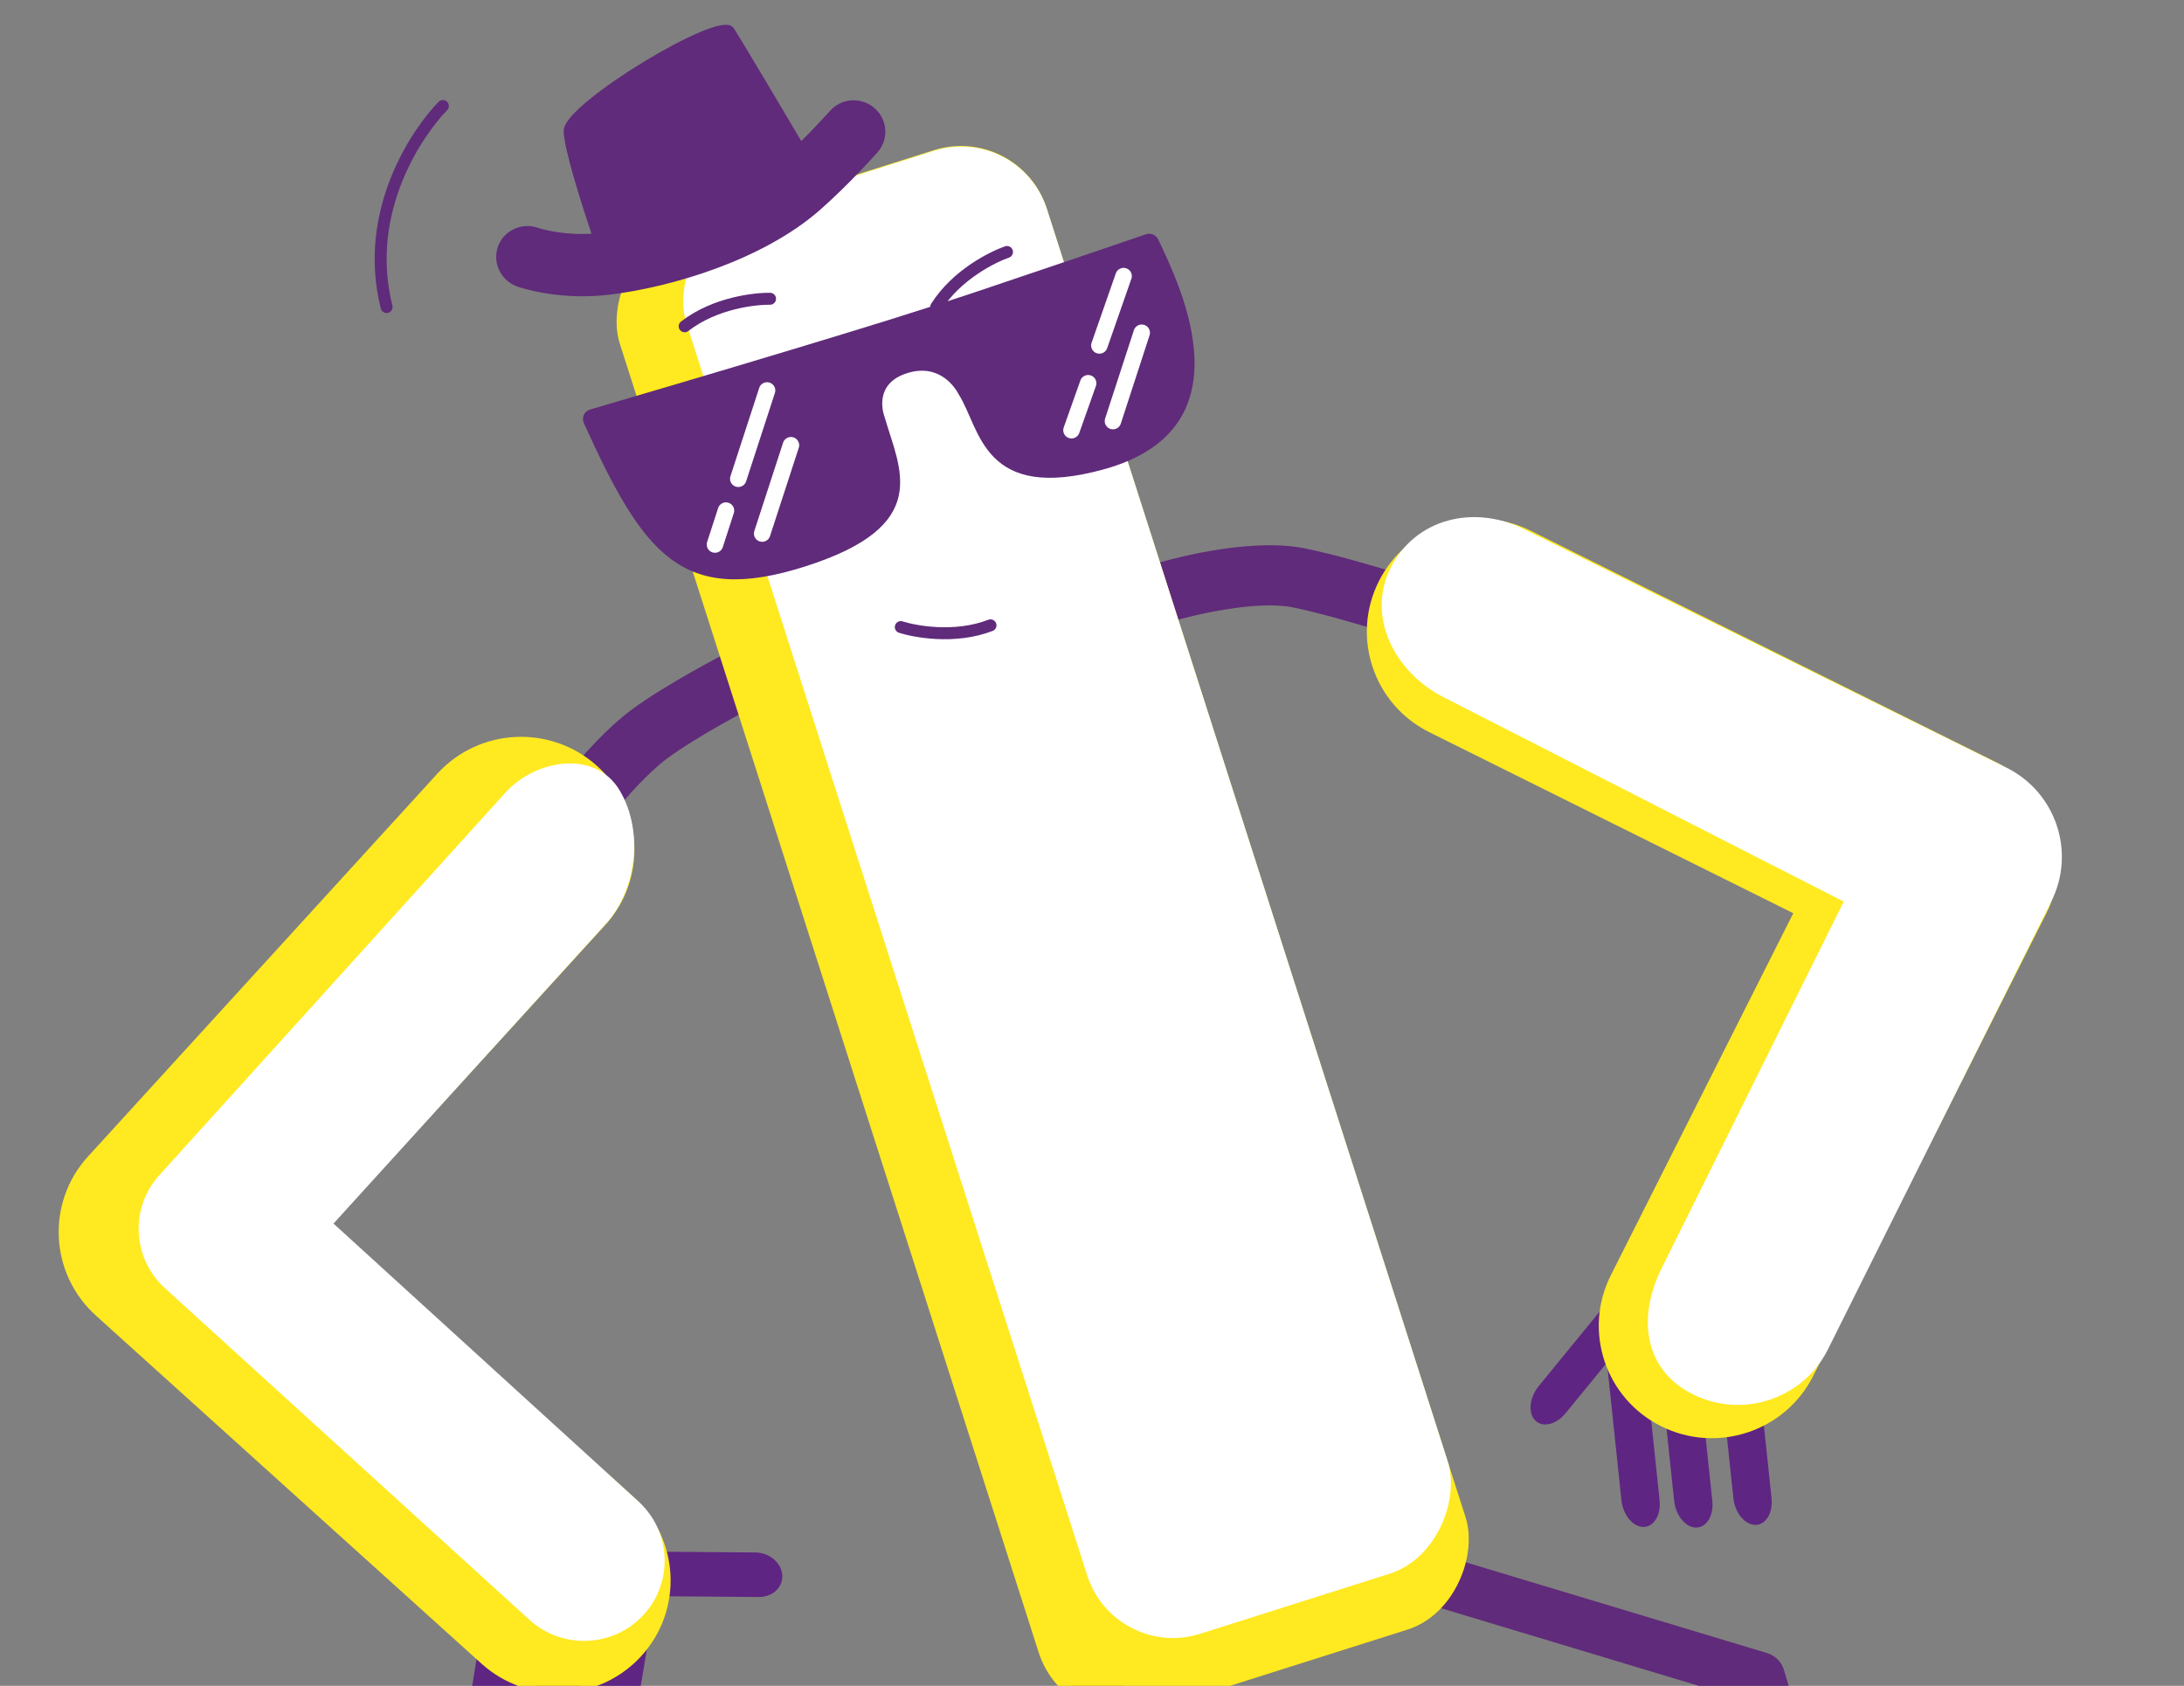 <?xml version="1.0" encoding="UTF-8"?> <svg xmlns="http://www.w3.org/2000/svg" width="342" height="264" viewBox="0 0 342 264" fill="none"><rect x="0" y="0" width="342" height="264" fill="#808080" stroke="none"/> <path d="M258.469 238.785C259.474 238.151 260.069 236.671 259.882 234.943L257.441 211.753C257.201 209.44 255.663 207.557 254.012 207.543C252.365 207.538 251.222 209.401 251.461 211.714L253.903 234.904C254.142 237.218 255.68 239.1 257.331 239.115C257.753 239.116 258.134 238.997 258.469 238.785Z" fill="#5F2583"></path> <path d="M241.428 223.011C242.586 223.279 244.057 222.661 245.153 221.313L259.917 203.263C261.392 201.466 261.648 199.048 260.497 197.865C259.342 196.691 257.213 197.189 255.738 198.986L240.974 217.036C239.498 218.833 239.243 221.251 240.394 222.434C240.69 222.735 241.042 222.922 241.428 223.011Z" fill="#5F2583"></path> <path d="M266.723 238.882C267.728 238.248 268.323 236.768 268.137 235.04L265.695 211.85C265.456 209.537 263.917 207.654 262.267 207.64C260.62 207.635 259.476 209.498 259.716 211.811L262.157 235.001C262.396 237.315 263.935 239.197 265.585 239.212C266.001 239.217 266.388 239.094 266.723 238.882Z" fill="#5F2583"></path> <path d="M275.999 238.463C277.005 237.829 277.599 236.348 277.413 234.621L274.971 211.431C274.732 209.117 273.194 207.235 271.543 207.22C269.896 207.215 268.752 209.078 268.992 211.392L271.433 234.582C271.673 236.895 273.211 238.778 274.862 238.792C275.277 238.797 275.658 238.678 275.999 238.463Z" fill="#5F2583"></path> <path d="M122.284 247.996C121.778 249.242 120.449 250.107 118.824 250.088L97.023 249.914C94.848 249.901 92.966 248.323 92.814 246.398C92.672 244.477 94.311 242.927 96.486 242.94L118.288 243.114C120.462 243.127 122.344 244.705 122.496 246.63C122.532 247.122 122.453 247.58 122.284 247.996Z" fill="#5F2583"></path> <path d="M92.831 279.516C91.679 278.82 91.033 277.372 91.306 275.771L94.898 254.266C95.252 252.121 97.106 250.51 99.031 250.662C100.951 250.823 102.224 252.685 101.871 254.83L98.279 276.335C97.925 278.481 96.071 280.092 94.146 279.939C93.662 279.902 93.214 279.748 92.831 279.516Z" fill="#5F2583"></path> <path d="M83.132 281.561C81.977 280.871 81.323 279.427 81.588 277.824L85.069 256.301C85.411 254.153 87.256 252.533 89.182 252.675C91.103 252.826 92.386 254.681 92.044 256.829L88.563 278.351C88.221 280.499 86.375 282.12 84.45 281.977C83.965 281.943 83.524 281.795 83.132 281.561Z" fill="#5F2583"></path> <path d="M73.718 278.683C72.563 277.994 71.909 276.549 72.174 274.946L75.654 253.423C75.997 251.276 77.842 249.655 79.768 249.797C81.689 249.948 82.972 251.803 82.629 253.951L79.149 275.474C78.807 277.621 76.961 279.242 75.035 279.1C74.551 279.065 74.11 278.918 73.718 278.683Z" fill="#5F2583"></path> <path d="M86.722 135.415C88.505 135.729 90.386 135.008 91.467 133.428C91.533 133.325 98.458 123.269 104.478 118.769C109.209 115.238 118.204 110.583 118.29 110.531C120.612 109.332 121.524 106.487 120.318 104.179C119.112 101.87 116.249 100.972 113.929 102.162C113.536 102.37 104.15 107.225 98.786 111.228C91.499 116.673 83.948 127.651 83.633 128.122C82.161 130.275 82.726 133.208 84.891 134.671C85.457 135.058 86.078 135.302 86.722 135.415Z" fill="#602B7A"></path> <path d="M225.129 101.459C227.11 101.469 228.968 100.225 229.645 98.259C230.488 95.793 229.17 93.118 226.693 92.285C226.126 92.094 212.794 87.603 204.399 85.89C195.276 84.023 182.149 87.895 180.677 88.34C178.169 89.099 176.766 91.741 177.526 94.224C178.285 96.717 180.938 98.117 183.436 97.347C186.79 96.328 196.74 93.948 202.475 95.118C210.293 96.715 223.501 101.158 223.634 101.206C224.125 101.378 224.627 101.456 225.129 101.459Z" fill="#602B7A"></path> <path d="M171.835 235.4L171.834 297.046L136.893 319.963" stroke="#602B7A" stroke-width="8" stroke-linecap="round" stroke-linejoin="round"></path> <path d="M216.506 244.905L275.532 262.687L286.958 300.978" stroke="#602B7A" stroke-width="8" stroke-linecap="round" stroke-linejoin="round"></path> <rect width="70.143" height="243.11" rx="14.046" transform="matrix(-0.953 0.302 0.305 0.953 159.626 19.271)" fill="#FFE920"></rect> <rect width="59.225" height="233.823" rx="14.046" transform="matrix(-0.953 0.302 0.305 0.953 159.661 19.373)" fill="white"></rect> <path d="M93.254 37.025C88.024 37.451 84.111 36.135 84.062 36.115C81.734 35.313 79.204 36.516 78.406 38.804C77.64 41.045 78.784 43.481 80.984 44.363L81.15 44.429C81.403 44.519 87.534 46.654 95.494 45.67C104.934 44.509 119.133 40.372 128.083 32.533C132.558 28.613 136.906 23.718 137.087 23.507C138.697 21.686 138.503 18.895 136.632 17.281C134.772 15.671 131.949 15.832 130.336 17.662C130.336 17.662 130.319 17.681 130.293 17.709C129.976 18.062 127.921 20.349 125.386 22.849C122.266 17.575 115.794 6.656 114.505 4.666C112.79 2.033 88.723 16.585 88.734 20.493C88.749 23.153 91.497 31.776 93.254 37.025Z" fill="#602B7A"></path> <path d="M93.254 37.025L93.698 36.877C93.744 37.013 93.724 37.163 93.645 37.283C93.566 37.403 93.436 37.48 93.293 37.492L93.254 37.025ZM84.062 36.115L84.214 35.672C84.221 35.675 84.228 35.678 84.235 35.681L84.062 36.115ZM78.406 38.804L77.964 38.651L77.965 38.649L78.406 38.804ZM80.984 44.363L80.811 44.797L80.811 44.797L80.984 44.363ZM81.15 44.429L80.995 44.871C80.989 44.869 80.983 44.866 80.977 44.864L81.15 44.429ZM95.494 45.67L95.435 45.206L95.436 45.206L95.494 45.67ZM128.083 32.533L127.774 32.18L127.774 32.18L128.083 32.533ZM137.087 23.507L136.732 23.201L136.737 23.196L137.087 23.507ZM136.632 17.281L136.327 17.635L136.327 17.635L136.632 17.281ZM130.336 17.662L130.687 17.973L130.683 17.978L130.336 17.662ZM130.293 17.709L130.642 18.023L130.642 18.023L130.293 17.709ZM125.386 22.849L125.715 23.183C125.612 23.284 125.469 23.332 125.326 23.314C125.183 23.295 125.056 23.211 124.983 23.087L125.386 22.849ZM114.505 4.666L114.897 4.411L114.898 4.412L114.505 4.666ZM88.734 20.493L88.266 20.495L88.266 20.494L88.734 20.493ZM93.293 37.492C87.98 37.925 83.994 36.592 83.889 36.55L84.235 35.681C84.228 35.678 88.069 36.978 93.215 36.558L93.293 37.492ZM83.911 36.558C81.819 35.838 79.558 36.92 78.849 38.959L77.965 38.649C78.848 36.111 81.648 34.789 84.214 35.672L83.911 36.558ZM78.849 38.956C78.165 40.957 79.184 43.138 81.157 43.928L80.811 44.797C78.382 43.825 77.115 41.132 77.964 38.651L78.849 38.956ZM81.157 43.928L81.323 43.994L80.977 44.864L80.811 44.797L81.157 43.928ZM81.305 43.988C81.527 44.066 87.578 46.176 95.435 45.206L95.552 46.135C87.49 47.132 81.279 44.971 80.995 44.871L81.305 43.988ZM95.436 45.206C104.831 44.05 118.924 39.932 127.774 32.18L128.392 32.886C119.342 40.812 105.037 44.969 95.552 46.135L95.436 45.206ZM127.774 32.18C132.226 28.281 136.558 23.404 136.732 23.201L137.443 23.812C137.254 24.032 132.89 28.946 128.392 32.886L127.774 32.18ZM136.737 23.196C138.171 21.573 138.002 19.081 136.327 17.635L136.938 16.926C139.004 18.709 139.222 21.799 137.438 23.817L136.737 23.196ZM136.327 17.635C134.656 16.189 132.127 16.339 130.687 17.973L129.984 17.352C131.771 15.325 134.888 15.153 136.938 16.927L136.327 17.635ZM130.336 17.662C130.683 17.978 130.683 17.978 130.683 17.978C130.683 17.978 130.683 17.978 130.683 17.978C130.683 17.978 130.683 17.978 130.683 17.978C130.683 17.978 130.683 17.978 130.683 17.978C130.683 17.978 130.683 17.978 130.683 17.978C130.683 17.978 130.683 17.978 130.683 17.978C130.682 17.978 130.682 17.978 130.682 17.978C130.682 17.979 130.681 17.98 130.68 17.981C130.678 17.983 130.675 17.986 130.672 17.99C130.665 17.997 130.654 18.009 130.642 18.023L129.945 17.396C129.958 17.381 129.969 17.369 129.977 17.361C129.98 17.357 129.983 17.353 129.986 17.351C129.987 17.35 129.987 17.349 129.988 17.348C129.988 17.348 129.988 17.348 129.989 17.348C129.989 17.348 129.989 17.347 129.989 17.347C129.989 17.347 129.989 17.347 129.989 17.347C129.989 17.347 129.989 17.347 129.989 17.347C129.989 17.347 129.989 17.347 129.989 17.347C129.989 17.347 129.989 17.347 129.989 17.347C129.989 17.347 129.989 17.347 130.336 17.662ZM130.642 18.023C130.323 18.378 128.26 20.674 125.715 23.183L125.057 22.515C127.582 20.026 129.63 17.747 129.945 17.396L130.642 18.023ZM124.983 23.087C121.859 17.806 115.394 6.899 114.113 4.92L114.898 4.412C116.193 6.412 122.673 17.344 125.788 22.611L124.983 23.087ZM114.113 4.921C114.11 4.916 114.072 4.858 113.87 4.831C113.671 4.803 113.38 4.818 112.992 4.89C112.219 5.034 111.174 5.387 109.936 5.91C107.467 6.953 104.32 8.635 101.216 10.527C98.113 12.418 95.072 14.509 92.812 16.364C91.681 17.292 90.758 18.152 90.123 18.889C89.805 19.258 89.568 19.587 89.413 19.869C89.255 20.157 89.202 20.361 89.203 20.493L88.266 20.494C88.265 20.137 88.399 19.769 88.593 19.416C88.79 19.057 89.071 18.675 89.413 18.277C90.099 17.481 91.067 16.583 92.218 15.639C94.521 13.748 97.601 11.633 100.728 9.727C103.854 7.821 107.044 6.114 109.57 5.047C110.83 4.515 111.947 4.132 112.818 3.969C113.252 3.888 113.654 3.856 113.995 3.903C114.335 3.949 114.686 4.086 114.897 4.411L114.113 4.921ZM89.203 20.492C89.206 21.1 89.369 22.094 89.656 23.357C89.941 24.609 90.338 26.091 90.79 27.659C91.696 30.794 92.82 34.255 93.698 36.877L92.81 37.173C91.931 34.546 90.802 31.071 89.891 27.917C89.436 26.341 89.033 24.84 88.743 23.563C88.456 22.298 88.27 21.216 88.266 20.495L89.203 20.492Z" fill="#602B7A"></path> <path d="M215.923 91.012C220.313 82.302 230.966 78.771 239.718 83.123L312.096 119.12C312.252 119.192 312.406 119.266 312.561 119.343C321.312 123.696 324.849 134.285 320.46 142.994L283.936 215.467C279.547 224.176 268.894 227.708 260.142 223.355C251.39 219.003 247.853 208.414 252.243 199.704L280.816 143.008L223.823 114.662C215.071 110.31 211.534 99.721 215.923 91.012Z" fill="#FFE920"></path> <path d="M217.774 88.896C221.667 81.172 230.836 78.982 238.598 82.843L313.788 120.017C313.926 120.08 314.063 120.146 314.2 120.214C321.961 124.074 325.098 133.465 321.205 141.188L286.216 211.36C282.323 219.084 272.876 222.216 265.114 218.356C257.353 214.495 256.369 206.203 260.262 198.479L288.715 141.188L226.232 109.276C218.471 105.416 213.882 96.62 217.774 88.896Z" fill="white"></path> <path d="M51.956 191.781L94.757 144.876C101.33 137.671 100.778 126.521 93.523 119.971C86.268 113.421 75.057 113.951 68.483 121.155L13.931 180.939C13.88 180.994 13.829 181.049 13.779 181.104C7.205 188.309 7.757 199.459 15.012 206.009L75.385 260.515C82.64 267.066 93.851 266.535 100.424 259.331C106.998 252.127 106.446 240.976 99.191 234.426L51.956 191.781Z" fill="#FFE920"></path> <path d="M52.223 191.608L94.891 144.647C99.581 139.507 100.903 130.277 97.049 123.796C93.196 117.315 83.874 118.937 79.184 124.077L25.094 183.872C25.057 183.911 25.021 183.951 24.985 183.99C20.295 189.13 20.689 197.086 25.865 201.759L82.943 253.694C88.119 258.368 96.118 257.989 100.808 252.849C105.498 247.709 105.104 239.754 99.928 235.081L52.223 191.608Z" fill="white"></path> <path d="M69.353 16.599C65.606 20.41 56.728 32.897 60.536 48.084" stroke="#602B7A" stroke-width="1.873" stroke-linecap="round" stroke-linejoin="round"></path> <path d="M120.585 46.786C118.427 46.752 112.04 47.347 107.213 51.096" stroke="#602B7A" stroke-width="1.873" stroke-linecap="round" stroke-linejoin="round"></path> <path d="M141.058 98.2C143.115 98.855 149.402 100.126 155.106 97.927" stroke="#602B7A" stroke-width="1.873" stroke-linecap="round" stroke-linejoin="round"></path> <path d="M157.688 39.459C155.649 40.165 149.851 42.909 146.597 48.084" stroke="#602B7A" stroke-width="1.873" stroke-linecap="round" stroke-linejoin="round"></path> <path d="M181.41 37.583L181.367 37.494C181.025 36.775 180.202 36.427 179.448 36.685C175.7 37.968 164.586 41.765 153.674 45.425C143.65 48.788 134.585 51.542 124.457 54.608C112.338 58.277 97.368 62.677 92.39 64.137C91.488 64.401 91.037 65.405 91.426 66.261C100.734 86.765 106.718 94.914 126.199 88.668C146.127 82.279 140.906 73.538 138.529 65.328C138.515 65.279 138.499 65.233 138.482 65.184C138.264 64.566 136.863 60.033 142.109 58.416C147.294 56.817 149.717 60.985 150.071 61.66C150.104 61.722 150.135 61.779 150.173 61.839C153.533 67.165 153.913 78.743 172.88 73.487C195.513 67.215 185.183 45.51 181.41 37.583Z" fill="#602B7A"></path> <path d="M113.682 79.959L111.96 85.272" stroke="white" stroke-width="2.582" stroke-linecap="round" stroke-linejoin="round"></path> <path d="M120.115 61.144L115.611 74.974" stroke="white" stroke-width="2.582" stroke-linecap="round" stroke-linejoin="round"></path> <path d="M170.396 60.014L167.789 67.369" stroke="white" stroke-width="2.582" stroke-linecap="round" stroke-linejoin="round"></path> <path d="M175.945 43.239L172.157 54.095" stroke="white" stroke-width="2.582" stroke-linecap="round" stroke-linejoin="round"></path> <path d="M178.787 52.108L174.283 65.939" stroke="white" stroke-width="2.582" stroke-linecap="round" stroke-linejoin="round"></path> <path d="M123.855 69.722L119.351 83.553" stroke="white" stroke-width="2.582" stroke-linecap="round" stroke-linejoin="round"></path> </svg> 
